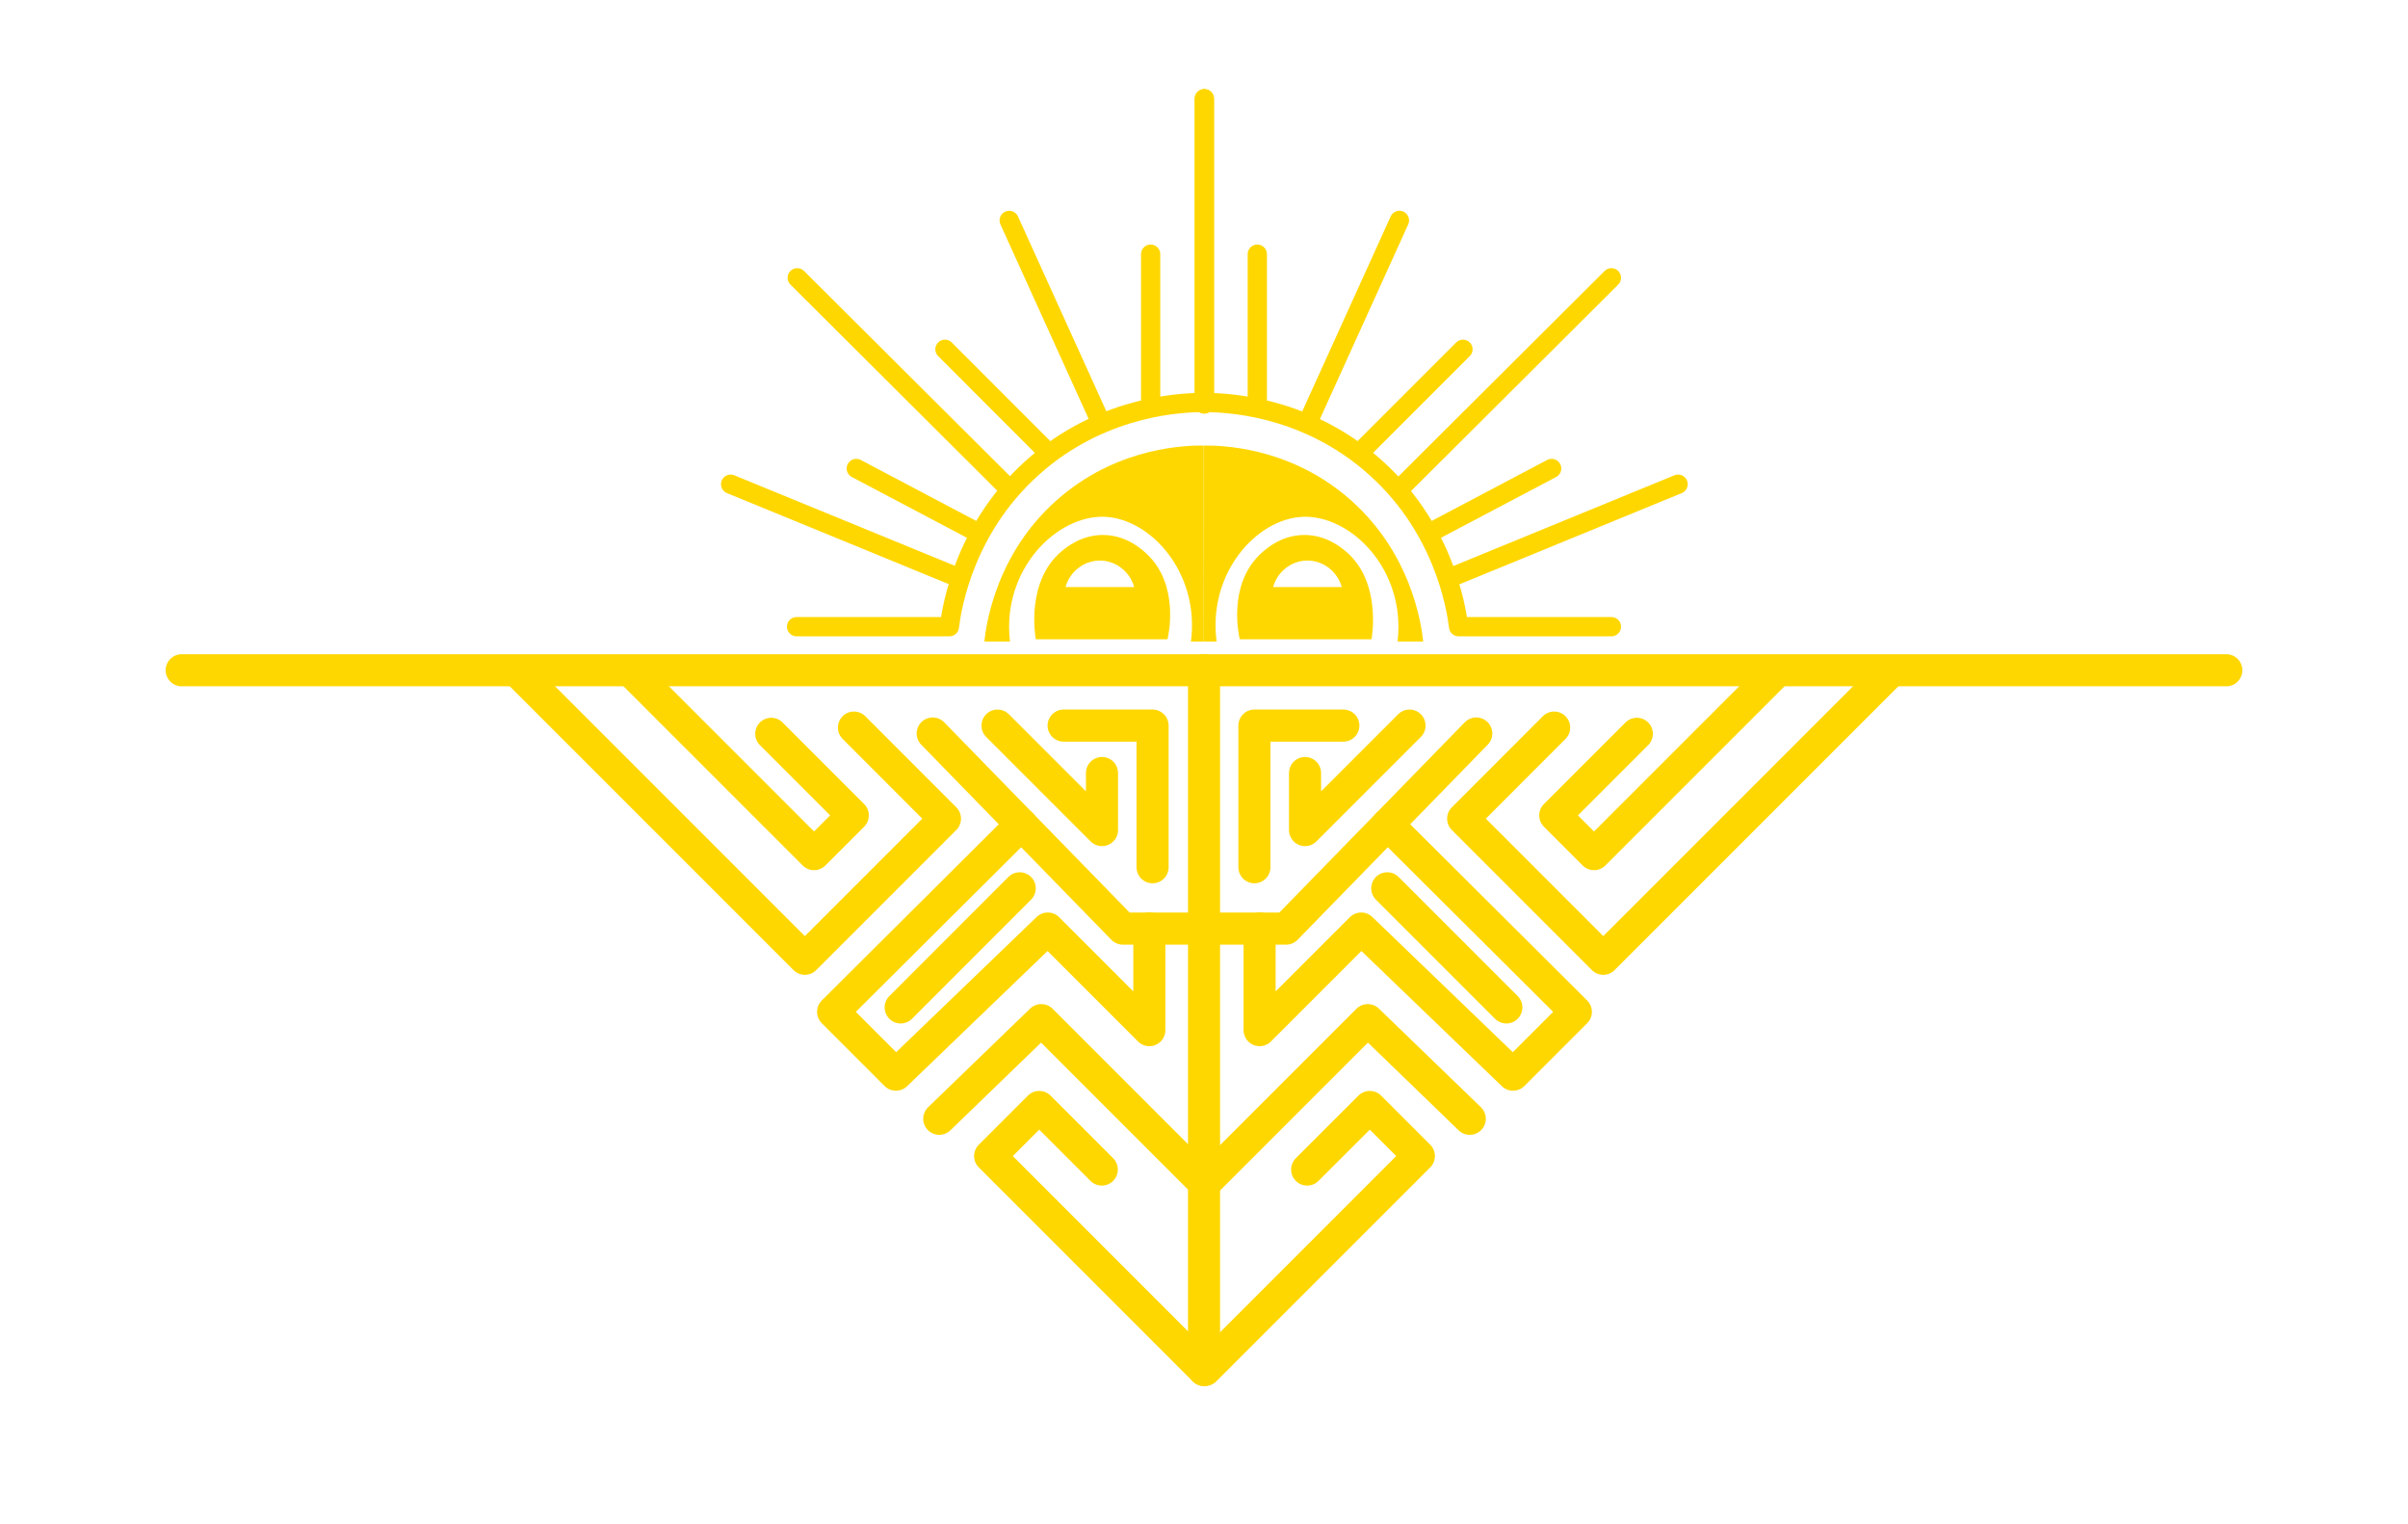 <svg xmlns="http://www.w3.org/2000/svg" xmlns:xlink="http://www.w3.org/1999/xlink" id="logo" version="1.1" viewBox="0 0 375.23 237.39">
  <defs>
    <style>
      .st0 {
        clip-path: url(#clippath-6);
      }

      .st1 {
        clip-path: url(#clippath-7);
      }

      .st2 {
        clip-path: url(#clippath-17);
      }

      .st3 {
        clip-path: url(#clippath-15);
      }

      .st4 {
        clip-path: url(#clippath-4);
      }

      .st5 {
        clip-path: url(#clippath-9);
      }

      .st6 {
        clip-path: url(#clippath-10);
      }

      .st7 {
        stroke-width: 3px;
      }

      .st7, .st8, .st9, .st10 {
        fill: none;
      }

      .st7, .st9 {
        stroke-linejoin: round;
      }

      .st7, .st9, .st10 {
        stroke: gold;
        stroke-linecap: round;
      }

      .st11 {
        clip-path: url(#clippath-11);
      }

      .st9, .st10 {
        stroke-width: 5px;
      }

      .st12 {
        clip-path: url(#clippath-1);
      }

      .st13 {
        clip-path: url(#clippath-5);
      }

      .st14 {
        clip-path: url(#clippath-8);
      }

      .st15 {
        clip-path: url(#clippath-3);
      }

      .st16 {
        fill: gold;
      }

      .st17 {
        clip-path: url(#clippath-12);
      }

      .st18 {
        clip-path: url(#clippath-14);
      }

      .st10 {
        stroke-miterlimit: 10;
      }

      .st19 {
        clip-path: url(#clippath-16);
      }

      .st20 {
        clip-path: url(#clippath-2);
      }

      .st21 {
        clip-path: url(#clippath-13);
      }

      .st22 {
        clip-path: url(#clippath);
      }
    </style>
    <clipPath id="clippath">
      <rect class="st8" x="127.32" y="111.78" width="62.79" height="58.16"/>
    </clipPath>
    <clipPath id="clippath-1">
      <rect class="st8" x="185.27" y="111.78" width="62.79" height="58.16"/>
    </clipPath>
    <clipPath id="clippath-2">
      <rect class="st8" x="143.86" y="156.44" width="43.84" height="59.51"/>
    </clipPath>
    <clipPath id="clippath-3">
      <rect class="st8" x="187.69" y="156.44" width="43.84" height="59.51"/>
    </clipPath>
    <clipPath id="clippath-4">
      <rect class="st8" x="78.69" y="102.65" width="71.06" height="49.22"/>
    </clipPath>
    <clipPath id="clippath-5">
      <rect class="st8" x="225.5" y="102.65" width="71.06" height="49.22"/>
    </clipPath>
    <clipPath id="clippath-6">
      <rect class="st8" x="137.85" y="110.55" width="44.26" height="48.91"/>
    </clipPath>
    <clipPath id="clippath-7">
      <rect class="st8" x="192.97" y="110.55" width="44.26" height="48.91"/>
    </clipPath>
    <clipPath id="clippath-8">
      <polygon class="st8" points="161.17 83.35 161.17 83.35 182.34 83.35 182.34 99.6 161.17 99.6 161.17 83.35"/>
    </clipPath>
    <clipPath id="clippath-9">
      <polygon class="st8" points="213.96 83.35 213.96 83.35 192.78 83.35 192.78 99.6 213.96 99.6 213.96 83.35"/>
    </clipPath>
    <clipPath id="clippath-10">
      <rect class="st8" x="153.39" y="69.42" width="34.19" height="30.53"/>
    </clipPath>
    <clipPath id="clippath-11">
      <rect class="st8" x="187.58" y="69.42" width="34.19" height="30.53"/>
    </clipPath>
    <clipPath id="clippath-12">
      <rect class="st8" x="122.63" y="61.22" width="64.98" height="37.93"/>
    </clipPath>
    <clipPath id="clippath-13">
      <rect class="st8" x="187.61" y="61.22" width="64.98" height="37.93"/>
    </clipPath>
    <clipPath id="clippath-14">
      <rect class="st8" x="112.34" y="13.88" width="76.82" height="77.51"/>
    </clipPath>
    <clipPath id="clippath-15">
      <rect class="st8" x="186.17" y="13.88" width="76.82" height="77.51"/>
    </clipPath>
    <clipPath id="clippath-16">
      <rect class="st8" x="131.93" y="38.1" width="48.87" height="46.38"/>
    </clipPath>
    <clipPath id="clippath-17">
      <rect class="st8" x="194.42" y="38.1" width="48.87" height="46.38"/>
    </clipPath>
  </defs>
  <line id="_1" class="st10" x1="28.31" y1="104.43" x2="346.92" y2="104.43"/>
  <line id="_2" class="st10" x1="187.62" y1="104.43" x2="187.62" y2="213.45"/>
  <g>
    <g id="_Repetición_de_espejo_">
      <g class="st22">
        <g>
          <polyline class="st9" points="145.34 114.28 174.97 144.68 179.43 144.68 187.62 144.68"/>
          <path class="st9" d="M159.15,128.45c-9.78,9.73-19.55,19.47-29.33,29.2l9.79,9.79,23.66-22.77,15.83,15.83v-15.83"/>
        </g>
      </g>
    </g>
    <g id="_Repetición_de_espejo_-2">
      <g class="st12">
        <g>
          <polyline class="st9" points="230.04 114.28 200.41 144.68 195.96 144.68 187.77 144.68"/>
          <path class="st9" d="M216.23,128.45c9.78,9.73,19.55,19.47,29.33,29.2l-9.79,9.79-23.66-22.77-15.83,15.83v-15.83"/>
        </g>
      </g>
    </g>
  </g>
  <g>
    <g id="_Repetición_de_espejo_-3">
      <g class="st20">
        <g>
          <polyline class="st9" points="146.36 174.31 162.26 158.94 187.83 184.51"/>
          <polyline class="st9" points="187.62 213.45 154.29 180.12 161.94 172.47 171.69 182.22"/>
        </g>
      </g>
    </g>
    <g id="_Repetición_de_espejo_-4">
      <g class="st15">
        <g>
          <polyline class="st9" points="229.03 174.31 213.13 158.94 187.56 184.51"/>
          <polyline class="st9" points="187.77 213.45 221.1 180.12 213.45 172.47 203.69 182.22"/>
        </g>
      </g>
    </g>
  </g>
  <g>
    <g id="_Repetición_de_espejo_-5">
      <g class="st4">
        <g>
          <polyline class="st9" points="81.19 105.15 125.42 149.38 147.25 127.55 133.07 113.36"/>
          <path class="st9" d="M98.92,105.15l27.93,27.93,6.04-6.04c-4.24-4.24-8.47-8.47-12.71-12.71"/>
        </g>
      </g>
    </g>
    <g id="_Repetición_de_espejo_-6">
      <g class="st13">
        <g>
          <polyline class="st9" points="294.06 105.15 249.83 149.38 228 127.55 242.18 113.36"/>
          <path class="st9" d="M276.32,105.15l-27.93,27.93-6.04-6.04c4.24-4.24,8.47-8.47,12.71-12.71"/>
        </g>
      </g>
    </g>
  </g>
  <g>
    <g id="_Repetición_de_espejo_-7">
      <g class="st0">
        <g>
          <line class="st9" x1="158.9" y1="138.4" x2="140.35" y2="156.96"/>
          <polyline class="st9" points="155.44 113.05 171.72 129.33 171.72 120.44"/>
          <polyline class="st9" points="165.74 113.05 179.6 113.05 179.6 135.12"/>
        </g>
      </g>
    </g>
    <g id="_Repetición_de_espejo_-8">
      <g class="st1">
        <g>
          <line class="st9" x1="216.17" y1="138.4" x2="234.73" y2="156.96"/>
          <polyline class="st9" points="219.64 113.05 203.36 129.33 203.36 120.44"/>
          <polyline class="st9" points="209.33 113.05 195.47 113.05 195.47 135.12"/>
        </g>
      </g>
    </g>
  </g>
  <g id="rostro">
    <g>
      <g id="_Repetición_de_espejo_-9">
        <g class="st14">
          <path class="st16" d="M178.87,86.47c-.68-.66-3.17-3.09-6.94-3.12-3.46-.03-5.84,1.98-6.56,2.59-5.46,4.63-4.08,13.02-3.97,13.66h20.53c.15-.59,1.87-8.31-3.06-13.13h0ZM166.04,91.47c.7-2.54,3.06-4.25,5.61-4.13,2.36.12,4.43,1.78,5.08,4.13h-10.69Z"/>
        </g>
      </g>
      <g id="_Repetición_de_espejo_-10">
        <g class="st5">
          <path class="st16" d="M196.25,86.47c.68-.66,3.17-3.09,6.94-3.12,3.46-.03,5.84,1.98,6.56,2.59,5.46,4.63,4.08,13.02,3.97,13.66h-20.53c-.15-.59-1.87-8.31,3.06-13.13h0ZM209.08,91.47c-.7-2.54-3.06-4.25-5.61-4.13-2.36.12-4.43,1.78-5.08,4.13h10.69Z"/>
        </g>
      </g>
    </g>
    <g>
      <g id="_Repetición_de_espejo_-11">
        <g class="st6">
          <path class="st16" d="M187.58,99.95h-2c1.4-10.71-6.28-19.15-13.44-19.43-7.45-.29-16.07,8.18-14.76,19.43h-3.99c.25-2.41,1.76-14.2,12.17-22.79,9.12-7.52,19.21-7.77,22.01-7.74"/>
        </g>
      </g>
      <g id="_Repetición_de_espejo_-12">
        <g class="st11">
          <path class="st16" d="M187.58,99.95h2c-1.4-10.71,6.28-19.15,13.44-19.43,7.45-.29,16.07,8.18,14.76,19.43h3.99c-.25-2.41-1.76-14.2-12.17-22.79-9.12-7.52-19.21-7.77-22.01-7.74"/>
        </g>
      </g>
    </g>
    <g>
      <g id="_Repetición_de_espejo_-13">
        <g class="st17">
          <path class="st7" d="M124.13,97.64h23.81c.37-2.94,2.34-15.96,13.99-25.69,10.64-8.88,22.45-9.24,25.68-9.24"/>
        </g>
      </g>
      <g id="_Repetición_de_espejo_-14">
        <g class="st21">
          <path class="st7" d="M251.1,97.64h-23.81c-.37-2.94-2.34-15.96-13.99-25.69-10.64-8.88-22.45-9.24-25.68-9.24"/>
        </g>
      </g>
    </g>
    <g>
      <g id="_Repetición_de_espejo_-15">
        <g class="st18">
          <g>
            <path class="st7" d="M149.07,89.89c-11.74-4.82-23.48-9.63-35.22-14.45"/>
            <line class="st7" x1="157.26" y1="76.19" x2="124.23" y2="43.28"/>
            <line class="st7" x1="171.59" y1="65.93" x2="157.26" y2="34.34"/>
            <line class="st7" x1="187.67" y1="62.93" x2="187.67" y2="15.38"/>
          </g>
        </g>
      </g>
      <g id="_Repetición_de_espejo_-16">
        <g class="st3">
          <g>
            <path class="st7" d="M226.27,89.89c11.74-4.82,23.48-9.63,35.22-14.45"/>
            <line class="st7" x1="218.07" y1="76.19" x2="251.1" y2="43.28"/>
            <line class="st7" x1="203.74" y1="65.93" x2="218.07" y2="34.34"/>
            <line class="st7" x1="187.67" y1="62.93" x2="187.67" y2="15.38"/>
          </g>
        </g>
      </g>
    </g>
    <g>
      <g id="_Repetición_de_espejo_-17">
        <g class="st19">
          <g>
            <line class="st7" x1="179.3" y1="39.6" x2="179.3" y2="62.76"/>
            <line class="st7" x1="163.26" y1="70.44" x2="147.25" y2="54.42"/>
            <line class="st7" x1="152.35" y1="82.98" x2="133.43" y2="72.99"/>
          </g>
        </g>
      </g>
      <g id="_Repetición_de_espejo_-18">
        <g class="st2">
          <g>
            <line class="st7" x1="195.92" y1="39.6" x2="195.92" y2="62.76"/>
            <line class="st7" x1="211.95" y1="70.44" x2="227.97" y2="54.42"/>
            <line class="st7" x1="222.86" y1="82.98" x2="241.79" y2="72.99"/>
          </g>
        </g>
      </g>
    </g>
  </g>
</svg>
